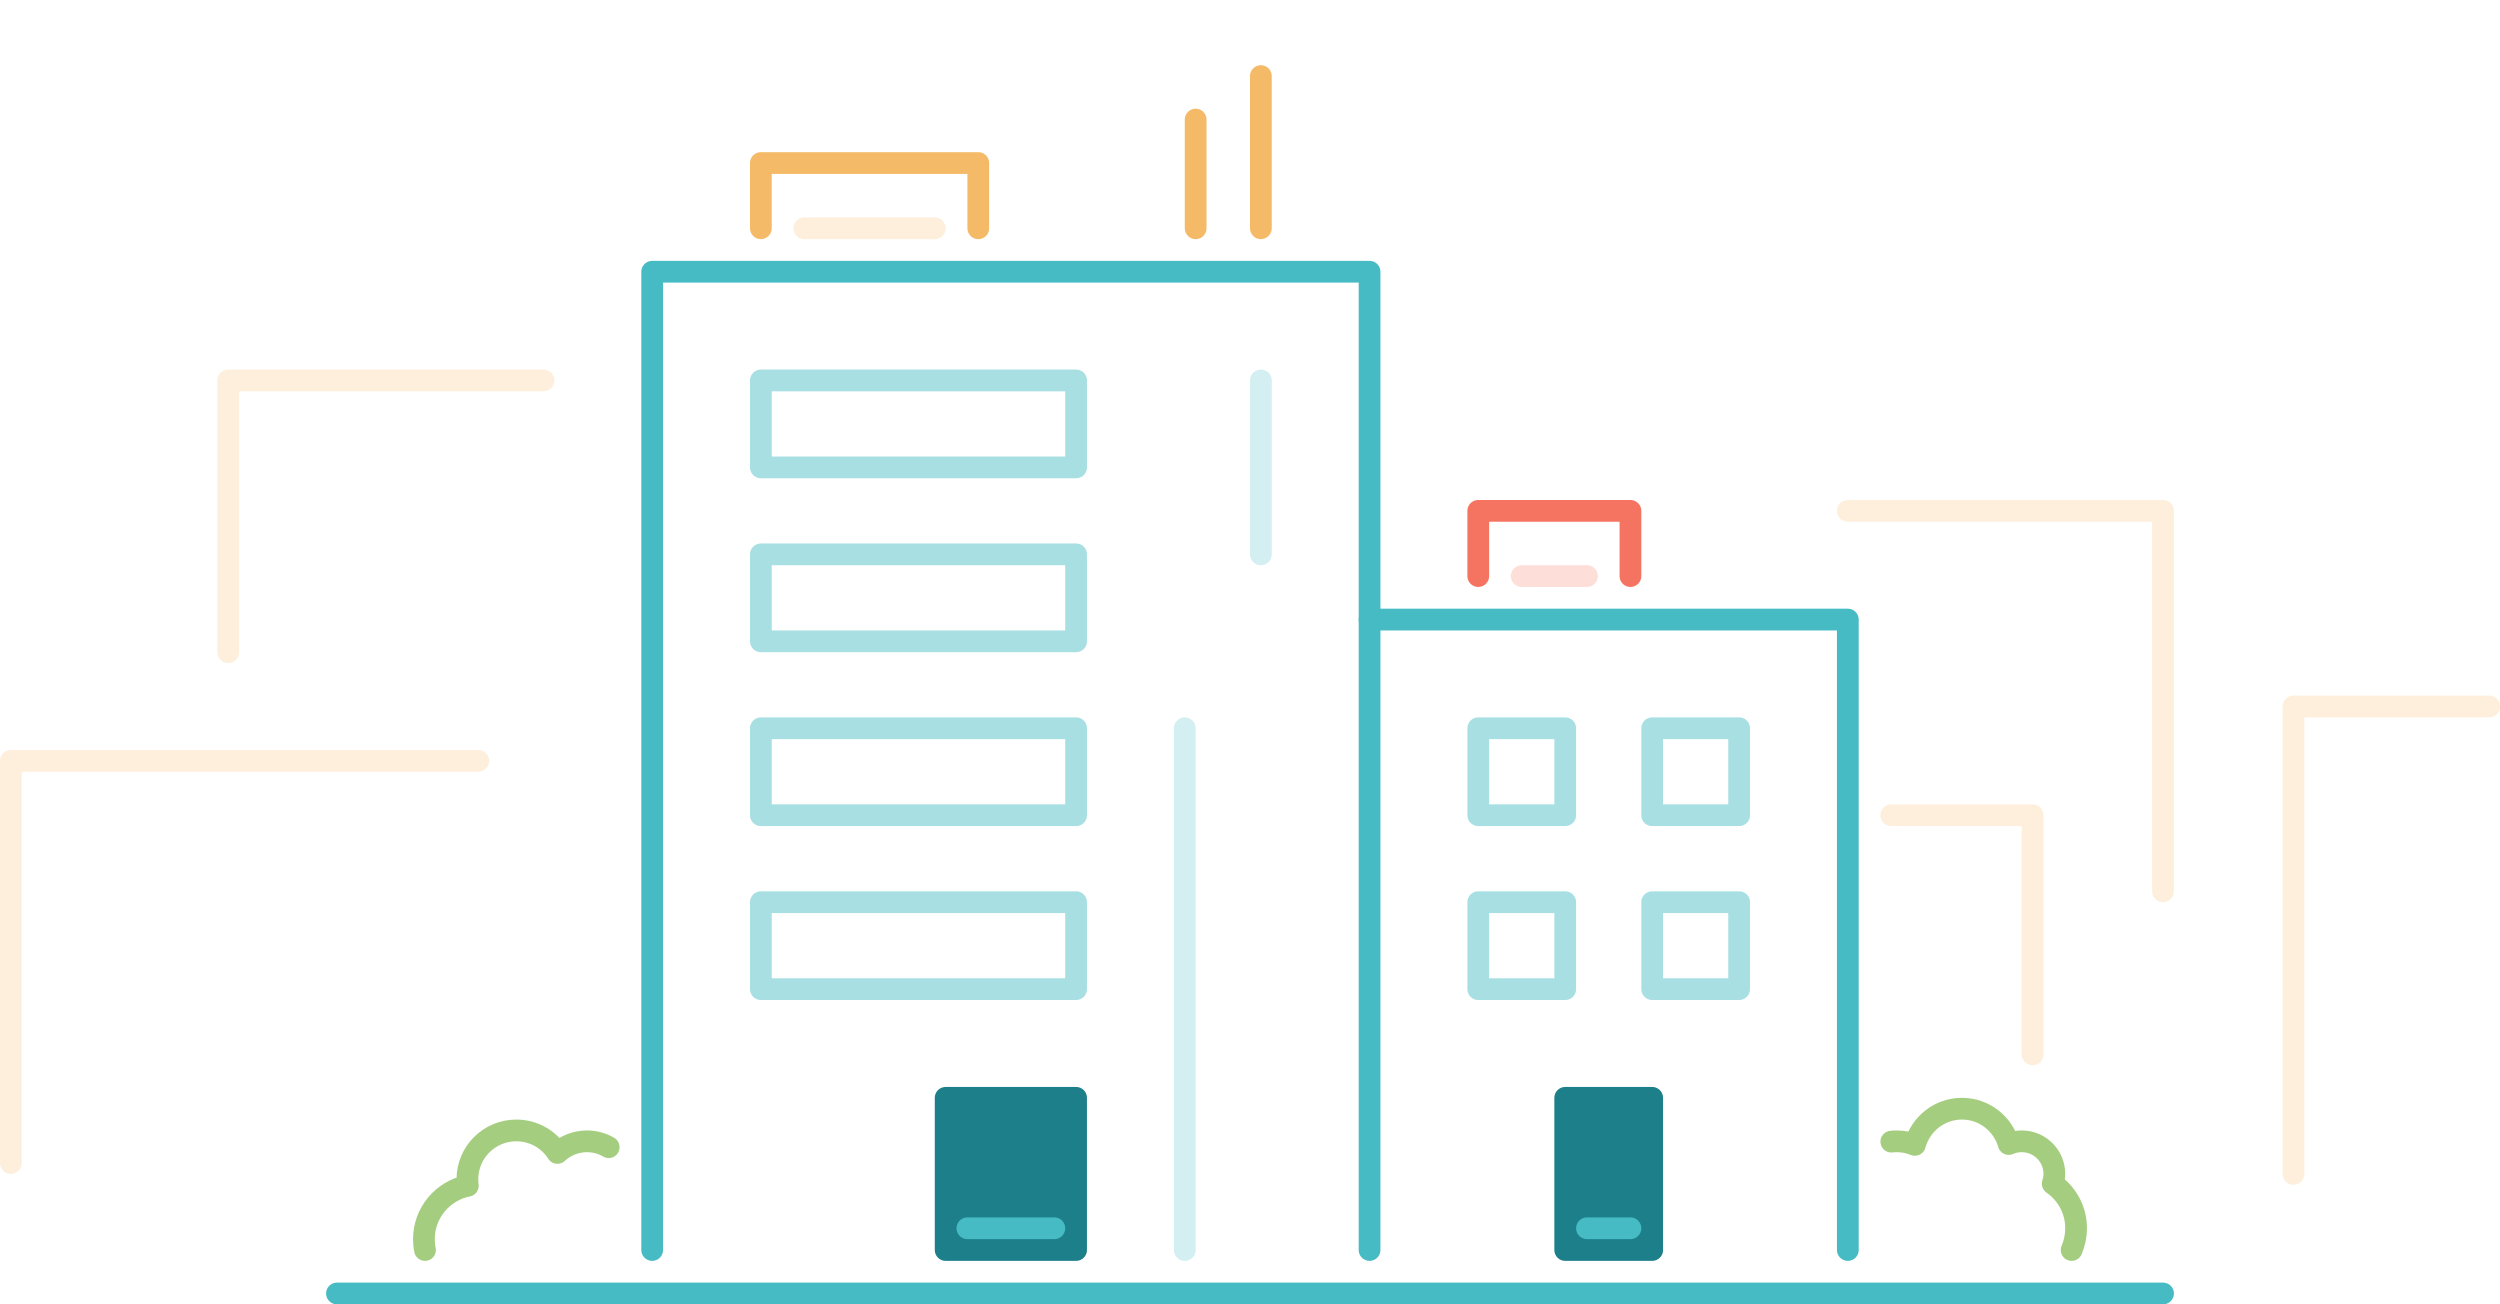 <?xml version="1.0" encoding="UTF-8"?>
<svg width="230px" height="120px" viewBox="0 0 230 120" version="1.1" xmlns="http://www.w3.org/2000/svg" xmlns:xlink="http://www.w3.org/1999/xlink">
    <!-- Generator: sketchtool 59.1 (101010) - https://sketch.com -->
    <title>C972A4D4-CC66-4073-A35D-70C4C26F89C0</title>
    <desc>Created with sketchtool.</desc>
    <g id="Pages" stroke="none" stroke-width="1" fill="none" fill-rule="evenodd">
        <g id="Residential-Solution" transform="translate(-238, -3399)">
            <g id="section-4" transform="translate(0, 3215)">
                <g id="cards" transform="translate(238, 184)">
                    <g id="illustrations">
                        <g id="commercial">
                            <polygon id="bounds" fill="#FFFFFF" points="0 120 230 120 230 0 0 0"></polygon>
                            <line x1="31" y1="119" x2="199" y2="119" id="Stroke-2" stroke="#46BBC4" stroke-width="2" stroke-linecap="round" stroke-linejoin="round"></line>
                            <polygon id="Fill-4" fill="#1C7F8A" points="87 115 99 115 99 101 87 101"></polygon>
                            <polygon id="Stroke-5" stroke="#1C7F8A" stroke-width="2" stroke-linecap="round" stroke-linejoin="round" points="87 115 99 115 99 101 87 101"></polygon>
                            <line x1="89" y1="113" x2="97" y2="113" id="Stroke-6" stroke="#46BBC4" stroke-width="2" stroke-linecap="round" stroke-linejoin="round"></line>
                            <polygon id="Fill-7" fill="#1C7F8A" points="144 115 152 115 152 101 144 101"></polygon>
                            <polygon id="Stroke-8" stroke="#1C7F8A" stroke-width="2" stroke-linecap="round" stroke-linejoin="round" points="144 115 152 115 152 101 144 101"></polygon>
                            <line x1="146" y1="113" x2="150" y2="113" id="Stroke-9" stroke="#46BBC4" stroke-width="2" stroke-linecap="round" stroke-linejoin="round"></line>
                            <polyline id="Stroke-10" stroke="#46BBC4" stroke-width="2" stroke-linecap="round" stroke-linejoin="round" points="60 115 60 25 126 25 126 115"></polyline>
                            <polyline id="Stroke-11" stroke="#F4BA67" stroke-width="2" stroke-linecap="round" stroke-linejoin="round" points="90 21 90 15 70 15 70 21"></polyline>
                            <line x1="74" y1="21" x2="86" y2="21" id="Stroke-12" stroke="#FDEFDB" stroke-width="2" stroke-linecap="round" stroke-linejoin="round"></line>
                            <polyline id="Stroke-13" stroke="#F57361" stroke-width="2" stroke-linecap="round" stroke-linejoin="round" points="150 53 150 47 136 47 136 53"></polyline>
                            <line x1="140" y1="53" x2="146" y2="53" id="Stroke-14" stroke="#FDDED9" stroke-width="2" stroke-linecap="round" stroke-linejoin="round"></line>
                            <polyline id="Stroke-15" stroke="#46BBC4" stroke-width="2" stroke-linecap="round" stroke-linejoin="round" points="126 57 170 57 170 115"></polyline>
                            <polygon id="Stroke-16" stroke="#A7DFE3" stroke-width="2" stroke-linecap="round" stroke-linejoin="round" points="152 91 160 91 160 83 152 83"></polygon>
                            <polygon id="Stroke-17" stroke="#A7DFE3" stroke-width="2" stroke-linecap="round" stroke-linejoin="round" points="136 91 144 91 144 83 136 83"></polygon>
                            <polygon id="Stroke-18" stroke="#A7DFE3" stroke-width="2" stroke-linecap="round" stroke-linejoin="round" points="152 75 160 75 160 67 152 67"></polygon>
                            <polygon id="Stroke-19" stroke="#A7DFE3" stroke-width="2" stroke-linecap="round" stroke-linejoin="round" points="136 75 144 75 144 67 136 67"></polygon>
                            <polygon id="Stroke-20" stroke="#A7DFE3" stroke-width="2" stroke-linecap="round" stroke-linejoin="round" points="70 91 99 91 99 83 70 83"></polygon>
                            <polygon id="Stroke-21" stroke="#A7DFE3" stroke-width="2" stroke-linecap="round" stroke-linejoin="round" points="70 75 99 75 99 67 70 67"></polygon>
                            <polygon id="Stroke-22" stroke="#A7DFE3" stroke-width="2" stroke-linecap="round" stroke-linejoin="round" points="70 59 99 59 99 51 70 51"></polygon>
                            <polygon id="Stroke-23" stroke="#A7DFE3" stroke-width="2" stroke-linecap="round" stroke-linejoin="round" points="70 43 99 43 99 35 70 35"></polygon>
                            <line x1="109" y1="67" x2="109" y2="115" id="Stroke-24" stroke="#D3EFF1" stroke-width="2" stroke-linecap="round" stroke-linejoin="round"></line>
                            <line x1="116" y1="35" x2="116" y2="51" id="Stroke-25" stroke="#D3EFF1" stroke-width="2" stroke-linecap="round" stroke-linejoin="round"></line>
                            <line x1="116" y1="21" x2="116" y2="7" id="Stroke-26" stroke="#F4BA67" stroke-width="2" stroke-linecap="round" stroke-linejoin="round"></line>
                            <line x1="110" y1="21" x2="110" y2="11" id="Stroke-27" stroke="#F4BA67" stroke-width="2" stroke-linecap="round" stroke-linejoin="round"></line>
                            <path d="M39.1,115 C39.031,114.68 39,114.34 39,114 C39,111.57 40.741,109.54 43.04,109.09 C43.01,108.9 43,108.7 43,108.5 C43,106.01 45.01,104 47.5,104 C49.09,104 50.491,104.82 51.281,106.07 C52,105.41 52.951,105 54,105 C54.731,105 55.411,105.2 56,105.54" id="Stroke-28" stroke="#A5CD7F" stroke-width="2" stroke-linecap="round" stroke-linejoin="round"></path>
                            <path d="M174,105.03 C174.16,105.009 174.33,105 174.5,105 C175.09,105 175.66,105.12 176.17,105.33 C176.69,103.42 178.42,102 180.5,102 C182.55,102 184.26,103.38 184.8,105.25 C185.17,105.09 185.57,105 186,105 C187.66,105 189,106.34 189,108 C189,108.309 188.94,108.61 188.85,108.9 C190.15,109.8 191,111.3 191,113 C191,113.71 190.85,114.389 190.59,115" id="Stroke-30" stroke="#A5CD7F" stroke-width="2" stroke-linecap="round" stroke-linejoin="round"></path>
                            <polyline id="Stroke-32" stroke="#FDEFDB" stroke-width="2" stroke-linecap="round" stroke-linejoin="round" points="21 60 21 35 50 35"></polyline>
                            <polyline id="Stroke-34" stroke="#FDEFDB" stroke-width="2" stroke-linecap="round" stroke-linejoin="round" points="44 70 1 70 1 107"></polyline>
                            <polyline id="Stroke-36" stroke="#FDEFDB" stroke-width="2" stroke-linecap="round" stroke-linejoin="round" points="170 47 199 47 199 82"></polyline>
                            <polyline id="Stroke-38" stroke="#FDEFDB" stroke-width="2" stroke-linecap="round" stroke-linejoin="round" points="229 65 211 65 211 108"></polyline>
                            <polyline id="Stroke-40" stroke="#FDEFDB" stroke-width="2" stroke-linecap="round" stroke-linejoin="round" points="174 75 187 75 187 97"></polyline>
                        </g>
                    </g>
                </g>
            </g>
        </g>
    </g>
</svg>
